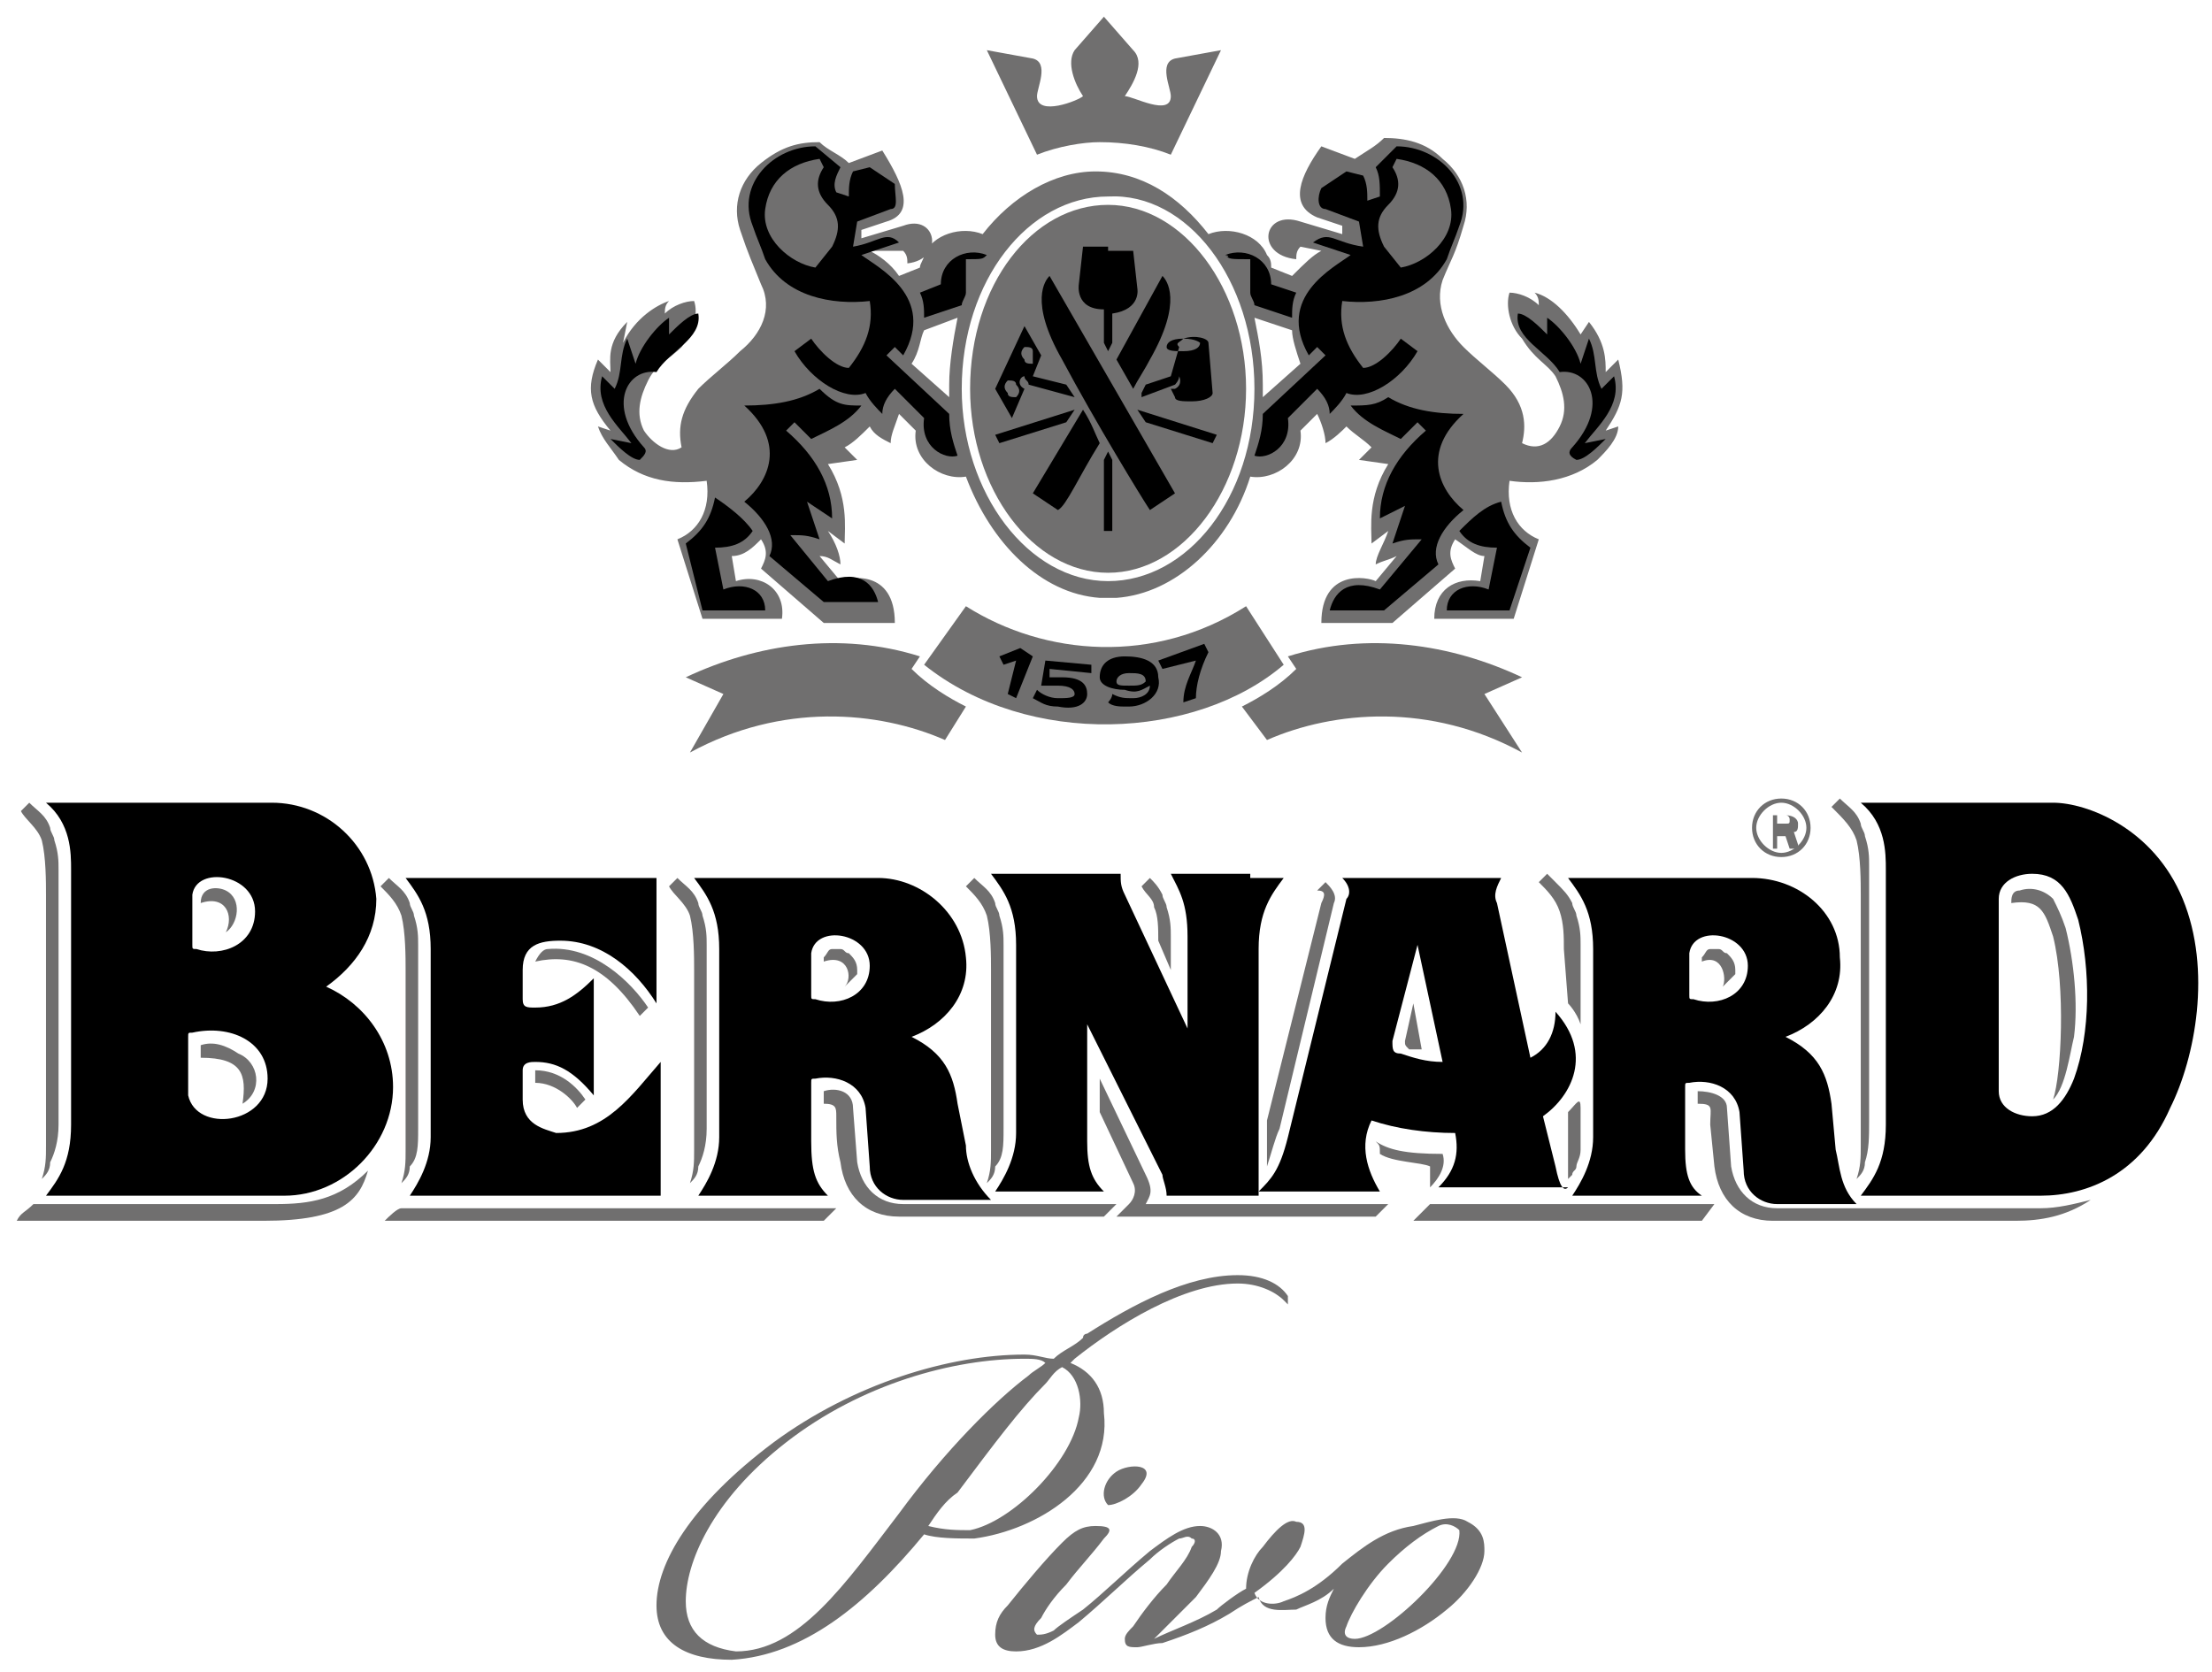 <?xml version="1.0" encoding="utf-8"?>
<!-- Generator: Adobe Illustrator 27.2.0, SVG Export Plug-In . SVG Version: 6.00 Build 0)  -->
<svg version="1.1" id="Layer_1" xmlns:serif="http://www.serif.com/"
	 xmlns="http://www.w3.org/2000/svg" xmlns:xlink="http://www.w3.org/1999/xlink" x="0px" y="0px" viewBox="0 0 52.9 40"
	 style="enable-background:new 0 0 52.9 40;" xml:space="preserve">
<style type="text/css">
	.st0{fill:#706F6F;}
</style>
<g>
	<path class="st0" d="M24.8,3.7l-1.2-2.5l1.1,0.2c0.4,0.1,0.1,0.7,0.1,0.9c0,0.5,1,0.1,1.1,0c-0.2-0.3-0.4-0.8-0.2-1.1l0.7-0.8
		l0.7,0.8c0.3,0.3,0,0.8-0.2,1.1c0.2,0,1.1,0.5,1.1,0c0-0.2-0.3-0.8,0.1-0.9l1.1-0.2l-1.2,2.5c-0.5-0.2-1.1-0.3-1.7-0.3
		C25.9,3.4,25.3,3.5,24.8,3.7L24.8,3.7L24.8,3.7z"/>
	<path class="st0" d="M38.7,8.6l-0.3,0.3c0-0.3,0-0.7-0.4-1.2L37.8,8c-0.3-0.5-0.7-0.9-1.1-1c0.1,0.1,0.1,0.2,0.1,0.3
		c-0.2-0.2-0.5-0.3-0.7-0.3c-0.1,0.3,0,0.8,0.3,1.1C36.7,8.6,37,8.7,37.2,9c0.2,0.4,0.3,0.8,0.1,1.2c-0.2,0.4-0.5,0.6-0.9,0.4
		c0.1-0.4,0.1-0.9-0.4-1.4c-0.3-0.3-0.7-0.6-1-0.9c-0.4-0.4-0.7-1-0.5-1.6c0.2-0.5,0.3-0.6,0.5-1.3c0.2-0.6,0-1.2-0.5-1.6
		c-0.4-0.4-0.9-0.5-1.4-0.5c-0.2,0.2-0.4,0.3-0.7,0.5l-0.8-0.3c-0.5,0.7-0.8,1.4-0.1,1.7l0.6,0.2l0,0.2l-1-0.3
		c-0.9-0.3-1.1,0.8-0.1,0.9c0-0.1,0-0.2,0.1-0.3l0.5,0.1c-0.2,0.1-0.4,0.3-0.7,0.6l-0.5-0.2c0-0.1,0-0.2-0.1-0.3
		c-0.2-0.5-0.9-0.7-1.4-0.5c-0.7-0.9-1.6-1.5-2.7-1.5l0,0l0,0c-1,0-2,0.6-2.7,1.5c-0.5-0.2-1.2,0-1.4,0.5c0,0.1-0.1,0.2-0.1,0.3
		l-0.5,0.2c-0.2-0.3-0.5-0.5-0.7-0.6L21.6,6c0.1,0.1,0.1,0.2,0.1,0.3c0.9-0.1,0.7-1.2-0.1-0.9l-1,0.3l0-0.2l0.6-0.2
		c0.7-0.2,0.4-0.9-0.1-1.7l-0.8,0.3c-0.2-0.2-0.5-0.3-0.7-0.5c-0.5,0-0.9,0.1-1.4,0.5c-0.5,0.4-0.7,1-0.5,1.6
		c0.2,0.6,0.3,0.8,0.5,1.3c0.3,0.6,0,1.2-0.5,1.6c-0.3,0.3-0.7,0.6-1,0.9c-0.4,0.5-0.5,0.9-0.4,1.4c-0.3,0.2-0.7-0.1-0.9-0.4
		c-0.2-0.4-0.1-0.8,0.1-1.2c0.2-0.4,0.5-0.5,0.8-0.8c0.3-0.4,0.4-0.8,0.3-1.1c-0.2,0-0.5,0.1-0.7,0.3c0-0.1,0-0.2,0.1-0.3
		c-0.3,0.1-0.8,0.4-1.1,1L15,7.7c-0.5,0.5-0.4,0.9-0.4,1.2l-0.3-0.3c-0.3,0.7-0.2,1.1,0.3,1.7l-0.3-0.1c0.1,0.3,0.3,0.5,0.5,0.8
		c0.6,0.5,1.3,0.6,2.1,0.5c0.1,0.7-0.2,1.2-0.7,1.4l0.6,1.9h1.9c0.1-0.7-0.5-1.1-1.1-0.9l-0.1-0.6c0.3,0,0.5-0.2,0.7-0.4
		c0.2,0.3,0.1,0.5,0,0.7l1.5,1.3h1.7c0-1.3-1.1-1.1-1.3-1l-0.5-0.6c0.2,0,0.3,0.1,0.5,0.2c0-0.2-0.1-0.5-0.3-0.8l0.4,0.3
		c0-0.4,0.1-1.1-0.4-1.9l0.7-0.1l-0.3-0.3c0.2-0.1,0.4-0.3,0.6-0.5c0.1,0.2,0.3,0.3,0.5,0.4c0-0.2,0.1-0.4,0.2-0.7l0.4,0.4
		c-0.1,0.7,0.6,1.2,1.2,1.1c0.6,1.6,1.8,2.8,3.2,2.9l0,0c0,0,0.1,0,0.1,0c0,0,0,0,0,0c0,0,0.1,0,0.1,0h0h0c0,0,0.1,0,0.1,0
		c0,0,0,0,0,0c0,0,0.1,0,0.1,0l0,0c1.4-0.1,2.7-1.3,3.2-2.9c0.6,0.1,1.3-0.4,1.2-1.1l0.4-0.4c0.1,0.2,0.2,0.5,0.2,0.7
		c0.2-0.1,0.4-0.3,0.5-0.4c0.2,0.2,0.4,0.3,0.6,0.5l-0.3,0.3l0.7,0.1c-0.5,0.8-0.4,1.5-0.4,1.9l0.4-0.3c-0.1,0.3-0.3,0.6-0.3,0.8
		c0.2-0.1,0.3-0.1,0.5-0.2l-0.5,0.6c-0.2-0.1-1.3-0.3-1.3,1h1.7l1.5-1.3c-0.1-0.2-0.2-0.4,0-0.7c0.3,0.2,0.5,0.4,0.7,0.4l-0.1,0.6
		c-0.6-0.1-1.1,0.2-1.1,0.9h1.9l0.6-1.9c-0.5-0.2-0.8-0.7-0.7-1.4c0.7,0.1,1.5,0,2.1-0.5c0.2-0.2,0.5-0.5,0.5-0.8l-0.3,0.1
		C38.8,9.7,38.9,9.4,38.7,8.6L38.7,8.6z M22.9,7.6c-0.1,0.5-0.2,1.1-0.2,1.6c0,0.1,0,0.2,0,0.3l-0.9-0.8C22,8.4,22,8.1,22.1,7.9
		L22.9,7.6L22.9,7.6z M30,9.3c0,2.6-1.6,4.6-3.5,4.6c-1.9,0-3.5-2.1-3.5-4.6c0-2.6,1.6-4.6,3.5-4.6C28.4,4.6,30,6.7,30,9.3L30,9.3z
		 M31.1,8.7l-0.9,0.8c0-0.1,0-0.2,0-0.3c0-0.6-0.1-1.1-0.2-1.6l0.9,0.3C30.9,8.1,31,8.4,31.1,8.7L31.1,8.7z"/>
	<path class="st0" d="M22.1,15.9l1-1.4c1.9,1.2,4.5,1.4,6.7,0l0.9,1.4C28.6,17.7,24.6,17.9,22.1,15.9L22.1,15.9L22.1,15.9z"/>
	<path class="st0" d="M23.1,16.9c-0.4-0.2-0.9-0.5-1.3-0.9l0.2-0.3c-1.9-0.6-3.9-0.3-5.6,0.5l0.9,0.4L16.5,18c2.2-1.2,4.5-1,6.1-0.3
		L23.1,16.9L23.1,16.9L23.1,16.9z"/>
	<path class="st0" d="M29.7,16.9c0.4-0.2,0.9-0.5,1.3-0.9l-0.2-0.3c1.9-0.6,3.9-0.3,5.6,0.5l-0.9,0.4l0.9,1.4
		c-2.2-1.2-4.5-1-6.1-0.3L29.7,16.9L29.7,16.9L29.7,16.9z"/>
	<path class="st0" d="M26.5,4.9c1.8,0,3.3,2,3.3,4.4c0,2.4-1.5,4.4-3.3,4.4c-1.8,0-3.3-2-3.3-4.4C23.2,6.8,24.7,4.9,26.5,4.9
		L26.5,4.9L26.5,4.9z"/>
	<polygon class="st0" points="27.2,11.2 27.4,11.1 27.8,11.8 27.6,11.9 27.2,11.2 	"/>
	<polygon class="st0" points="25.7,11.2 25.5,11.1 25.1,11.8 25.3,11.9 25.7,11.2 	"/>
	<path class="st0" d="M26.4,7.3V7.1c-0.2,0-0.3-0.1-0.3-0.3L26,6l-0.1,0.8C25.9,7.1,26.1,7.3,26.4,7.3L26.4,7.3L26.4,7.3z"/>
	<path class="st0" d="M37.5,24c0,0,0.2,0.2,0.3,0.5v-1.9c0-0.2,0-0.4-0.1-0.7h0c0-0.1-0.1-0.2-0.1-0.3l0,0c-0.1-0.2-0.2-0.3-0.4-0.5
		l0,0c-0.1-0.1-0.1-0.1-0.2-0.2l-0.2,0.2c0.2,0.2,0.4,0.4,0.5,0.7c0.1,0.3,0.1,0.6,0.1,0.9L37.5,24L37.5,24L37.5,24z"/>
	<path class="st0" d="M27.6,21.7c0.1,0.2,0.1,0.5,0.1,0.8l0.3,0.7v-0.8c0-0.2,0-0.4-0.1-0.7h0c0-0.1-0.1-0.2-0.1-0.3l0,0
		c-0.1-0.2-0.2-0.3-0.3-0.4l-0.2,0.2C27.4,21.4,27.6,21.5,27.6,21.7L27.6,21.7L27.6,21.7z"/>
	<path class="st0" d="M23.6,21.9c0.1,0.4,0.1,1,0.1,1.3v4.3c0,0.3,0,0.5-0.1,0.8c0.1-0.1,0.2-0.2,0.2-0.4C24,27.7,24,27.4,24,27h0
		v-4.4c0-0.2,0-0.4-0.1-0.7h0c0-0.1-0.1-0.2-0.1-0.3h0c-0.1-0.3-0.3-0.4-0.5-0.6l-0.2,0.2C23.3,21.4,23.5,21.6,23.6,21.9L23.6,21.9
		L23.6,21.9z"/>
	<path class="st0" d="M16.5,21.9c0.1,0.4,0.1,1,0.1,1.3v4.3c0,0.3,0,0.5-0.1,0.8c0.1-0.1,0.2-0.2,0.2-0.4c0.1-0.2,0.2-0.5,0.2-0.9h0
		v-4.4c0-0.2,0-0.4-0.1-0.7l0,0c0-0.1-0.1-0.2-0.1-0.3l0,0c-0.1-0.3-0.3-0.4-0.5-0.6l-0.2,0.2C16.1,21.4,16.4,21.6,16.5,21.9
		L16.5,21.9L16.5,21.9z"/>
	<path class="st0" d="M9.2,29.2h4.7v0h0.4l0,0l5.4,0l0.3-0.3l-5.9,0l0,0l-4.5,0C9.5,28.9,9.3,29.1,9.2,29.2L9.2,29.2L9.2,29.2z"/>
	<path class="st0" d="M19.7,26.4c0.3,0,0.3,0.1,0.3,0.3c0,0.4,0,0.7,0.1,1.1c0.1,0.8,0.6,1.3,1.4,1.3l1.8,0l0,0h0.6v0l2.5,0l0.3-0.3
		c-1.7,0-3.4,0-5.1,0c-0.6,0-1-0.4-1.1-1v0v0l-0.1-1.3c0-0.4-0.4-0.5-0.7-0.4L19.7,26.4L19.7,26.4L19.7,26.4z"/>
	<path class="st0" d="M9.6,21.9c0.1,0.4,0.1,1,0.1,1.3v4.3c0,0.3,0,0.5-0.1,0.8c0.1-0.1,0.2-0.2,0.2-0.4C10,27.7,10,27.4,10,27h0
		v-4.4c0-0.2,0-0.4-0.1-0.7h0c0-0.1-0.1-0.2-0.1-0.3h0c-0.1-0.3-0.3-0.4-0.5-0.6l-0.2,0.2C9.3,21.4,9.5,21.6,9.6,21.9L9.6,21.9
		L9.6,21.9z"/>
	<path class="st0" d="M37.5,26.6v0.2v0.6v0v0v0c0,0.1,0,0.1,0,0.2c0,0.2,0,0.4,0,0.6c0,0,0.1-0.1,0.1-0.1v0l0,0
		c0-0.1,0.1-0.1,0.1-0.2c0-0.1,0.1-0.2,0.1-0.4l0,0l0,0l0,0l0,0l0,0v0l0,0l0,0v0l0,0l0,0l0,0l0,0l0,0l0,0l0,0l0,0l0,0v0l0,0v0l0,0
		l0,0l0,0l0,0l0,0l0,0l0,0l0,0l0,0l0,0v0c0,0,0,0,0,0l0,0l0,0l0,0l0,0l0,0v0l0,0l0,0l0,0l0,0l0,0l0,0v0l0,0l0,0l0,0v0l0,0l0,0l0,0
		c0,0,0,0,0-0.1v0v0c0,0,0,0,0-0.1v0l0,0l0,0v0v0l0,0v0v0v0v0v0l0,0v0v0l0,0h0v-0.2v-0.6C37.8,26.2,37.7,26.4,37.5,26.6L37.5,26.6
		L37.5,26.6z"/>
	<path class="st0" d="M49.1,26.3c0.2-0.6,0.3-2.7,0-3.9c-0.2-0.6-0.3-0.9-1-0.8c0-0.1,0-0.3,0.2-0.3c0.3-0.1,0.6,0,0.8,0.2l0,0
		c0.1,0.2,0.2,0.4,0.3,0.7c0.2,0.8,0.3,1.8,0.2,2.6C49.5,25.2,49.4,26,49.1,26.3L49.1,26.3L49.1,26.3L49.1,26.3z"/>
	<path class="st0" d="M5.8,26.4c0.1-0.7,0-1.1-1-1.1V25c0.3-0.1,0.6,0,0.9,0.2C6.2,25.4,6.3,26.1,5.8,26.4L5.8,26.4L5.8,26.4z"/>
	<path class="st0" d="M0.8,28.8C0.6,29,0.5,29,0.4,29.2l5.9,0c1.9,0,2.3-0.5,2.5-1.2c-0.7,0.7-1.4,0.8-2.2,0.8H1.1H0.8L0.8,28.8
		L0.8,28.8z"/>
	<path class="st0" d="M1,20.1c0.1,0.4,0.1,1,0.1,1.3v6c0,0.3,0,0.5-0.1,0.8c0.1-0.1,0.2-0.2,0.2-0.4c0.1-0.2,0.2-0.5,0.2-0.9h0v-6.1
		c0-0.2,0-0.4-0.1-0.7l0,0c0-0.1-0.1-0.2-0.1-0.3l0,0c-0.1-0.3-0.3-0.4-0.5-0.6l-0.2,0.2C0.6,19.6,0.9,19.8,1,20.1L1,20.1L1,20.1z"
		/>
	<path class="st0" d="M4.8,21.6c0.6-0.2,0.8,0.3,0.6,0.7c0,0,0,0,0,0c0.3-0.2,0.4-0.8,0-1C5.2,21.2,4.8,21.2,4.8,21.6L4.8,21.6
		L4.8,21.6z"/>
	<path class="st0" d="M12.8,23c0.9-0.2,1.7,0.1,2.5,1.3l0.2-0.2c-0.4-0.6-1.3-1.5-2.4-1.4C13,22.7,12.9,22.8,12.8,23L12.8,23
		L12.8,23z"/>
	<path class="st0" d="M12.8,25.9c0.5,0,0.9,0.4,1,0.6l0.2-0.2c-0.2-0.3-0.6-0.7-1.2-0.7V25.9L12.8,25.9L12.8,25.9z"/>
	<path class="st0" d="M20.2,23.6c0.1-0.1,0.2-0.2,0.3-0.3c0,0,0-0.1,0-0.1c0-0.2-0.1-0.3-0.2-0.4c-0.1,0-0.1-0.1-0.2-0.1
		c-0.1,0-0.1,0-0.2,0c-0.1,0-0.1,0.1-0.2,0.2c0,0,0,0.1,0,0.1h0l0,0C20.3,22.8,20.4,23.4,20.2,23.6L20.2,23.6L20.2,23.6z"/>
	<polygon class="st0" points="33.8,29.2 34.8,29.2 34.8,29.2 38.4,29.2 38.4,29.2 40.7,29.2 41,28.8 34.2,28.8 33.8,29.2 	"/>
	<path class="st0" d="M26.3,26.6l0.8,1.7c0.1,0.2,0,0.4-0.1,0.5l-0.3,0.3h6.2l0.3-0.3h-5.8c0.1-0.2,0.2-0.3,0-0.7l-1.1-2.3V26.6
		L26.3,26.6z"/>
	<path class="st0" d="M34,25.1L33.8,24l-0.2,0.9c0,0.1,0,0.1,0.1,0.2L34,25.1L34,25.1z"/>
	<path class="st0" d="M33,27.6c0.3,0.2,1,0.2,1.2,0.3c0,0.1,0,0.3,0,0.5c0.2-0.2,0.4-0.5,0.3-0.8c-0.9,0-1.3-0.1-1.6-0.3
		C33,27.4,33,27.4,33,27.6L33,27.6L33,27.6z"/>
	<path class="st0" d="M31.6,21.6l-1.3,5.2v1.1c0.1-0.3,0.2-0.7,0.3-0.9l1.3-5.4c0.1-0.2-0.1-0.4-0.2-0.5l-0.2,0.2
		C31.7,21.3,31.7,21.4,31.6,21.6L31.6,21.6L31.6,21.6z"/>
	<path class="st0" d="M41.2,23.6c0.1-0.1,0.2-0.2,0.3-0.3c0,0,0-0.1,0-0.1c0-0.2-0.1-0.3-0.2-0.4c-0.1,0-0.1-0.1-0.2-0.1
		c-0.1,0-0.1,0-0.2,0c-0.1,0-0.1,0.1-0.2,0.2c0,0,0,0.1,0,0.1h0l0,0C41.2,22.8,41.3,23.4,41.2,23.6L41.2,23.6L41.2,23.6z"/>
	<path class="st0" d="M40.6,26.4c0.4,0,0.3,0.1,0.3,0.5l0.1,1c0.1,0.8,0.6,1.3,1.4,1.3h5.8c0.6,0,1.2-0.1,1.8-0.5
		c-0.4,0.1-0.8,0.2-1.2,0.2h-6.3c-0.6,0-1-0.4-1.1-1v0v0l-0.1-1.4c0-0.3-0.4-0.4-0.7-0.4V26.4L40.6,26.4L40.6,26.4z"/>
	<path class="st0" d="M44.4,20.1c0.1,0.4,0.1,1,0.1,1.3v6c0,0.3,0,0.5-0.1,0.8c0.1-0.1,0.2-0.2,0.2-0.4c0.1-0.3,0.1-0.6,0.1-1v-6.1
		c0-0.2,0-0.4-0.1-0.7l0,0c0-0.1-0.1-0.2-0.1-0.3l0,0c-0.1-0.3-0.3-0.4-0.5-0.6l-0.2,0.2C44.1,19.6,44.3,19.8,44.4,20.1L44.4,20.1
		L44.4,20.1z"/>
	<path class="st0" d="M43.3,19.8c0-0.4-0.3-0.7-0.7-0.7c-0.4,0-0.7,0.3-0.7,0.7c0,0.4,0.3,0.7,0.7,0.7C43,20.5,43.3,20.2,43.3,19.8
		L43.3,19.8z M43.2,19.8c0,0.3-0.3,0.6-0.6,0.6c-0.3,0-0.6-0.3-0.6-0.6s0.3-0.6,0.6-0.6C42.9,19.2,43.2,19.5,43.2,19.8L43.2,19.8z"
		/>
	<path class="st0" d="M43,20.2l-0.1-0.3c0.1,0,0.1-0.1,0.1-0.2c0-0.1-0.1-0.2-0.3-0.2h-0.3v0.8h0.1v-0.3h0.2l0.1,0.3H43L43,20.2z
		 M42.8,19.6c0,0.1,0,0.1-0.1,0.1h-0.2v-0.2h0.2C42.8,19.5,42.8,19.6,42.8,19.6L42.8,19.6L42.8,19.6z"/>
	<g>
		<path d="M28.6,15.8c-0.1,0.3-0.3,0.6-0.3,1l0.3-0.1c0-0.3,0.1-0.7,0.3-1.1l-0.1-0.2l-1.1,0.4l0.1,0.2L28.6,15.8L28.6,15.8
			L28.6,15.8z"/>
		<path d="M27.5,16.4c0,0.2-0.2,0.3-0.4,0.3c-0.2,0-0.3,0-0.5-0.1c0,0.1-0.1,0.2-0.1,0.2c0.1,0.1,0.3,0.1,0.4,0.1c0,0,0.1,0,0.1,0
			c0,0,0,0,0,0c0.4,0,0.8-0.3,0.7-0.7c0-0.4-0.4-0.5-0.8-0.5c-0.4,0-0.6,0.2-0.6,0.5c0,0.2,0.3,0.3,0.6,0.3
			C27.2,16.6,27.3,16.5,27.5,16.4L27.5,16.4L27.5,16.4z M27.4,16.3c-0.1,0.1-0.2,0.1-0.4,0.1c-0.2,0-0.3,0-0.3-0.1
			c0-0.1,0.1-0.2,0.3-0.2C27.2,16.1,27.4,16.1,27.4,16.3L27.4,16.3L27.4,16.3z"/>
		<path d="M26.1,16.1l0-0.2L25,15.8l-0.1,0.6c0.2,0,0.3,0,0.4,0c0.3,0,0.4,0.1,0.4,0.2c0,0.1-0.2,0.1-0.4,0.1
			c-0.2,0-0.4-0.1-0.5-0.2l-0.1,0.2c0.2,0.1,0.3,0.2,0.6,0.2c0.5,0.1,0.7-0.1,0.7-0.3c0-0.2-0.1-0.4-0.6-0.4c-0.1,0-0.2,0-0.3,0
			l0-0.2L26.1,16.1L26.1,16.1z"/>
		<polygon points="24.7,15.7 24.4,15.5 23.9,15.7 24,15.9 24.3,15.8 24.1,16.6 24.3,16.7 24.7,15.7 		"/>
		<path d="M20.6,9.7c-0.3,0.4-0.8,0.6-1.2,0.8c-0.2-0.2-0.3-0.3-0.4-0.4l-0.2,0.2c0.7,0.6,1.1,1.3,1.1,2.1L19.3,12
			c0.1,0.3,0.2,0.6,0.3,0.9c-0.3-0.1-0.4-0.1-0.7-0.1l0.9,1.1c0.8-0.3,1.1,0.1,1.2,0.5h-1.3l-1.3-1.1c0.2-0.4-0.1-0.9-0.6-1.3
			c0.6-0.5,1-1.4,0-2.3c0.7,0,1.3-0.1,1.8-0.4C20,9.7,20.2,9.7,20.6,9.7L20.6,9.7L20.6,9.7z"/>
		<path d="M18,12.7c-0.2,0.3-0.5,0.4-0.9,0.4l0.2,1c0.5-0.2,1,0,1,0.5h-1.5L16.4,13c0.4-0.3,0.6-0.6,0.7-1.1
			C17.4,12.1,17.8,12.4,18,12.7L18,12.7L18,12.7z"/>
		<path d="M15.4,10.7c-0.9-1-0.4-1.9,0.3-1.8c0.3-0.5,1.1-0.8,1-1.4c-0.2,0-0.5,0.3-0.7,0.5l0-0.4c-0.3,0.2-0.7,0.7-0.8,1.1L15,8.1
			c-0.2,0.4-0.1,0.8-0.3,1.2L14.4,9c-0.2,0.7,0.4,1.2,0.7,1.6l-0.5-0.1c0.2,0.2,0.5,0.5,0.7,0.5C15.4,10.9,15.5,10.8,15.4,10.7
			L15.4,10.7L15.4,10.7z"/>
		<path d="M21.5,5.8l-0.9,0.3c0.4,0.3,1.8,1,1,2.4l-0.2-0.2l-0.2,0.2l1.5,1.4c0,0.4,0.1,0.7,0.2,1c-0.3,0.1-0.9-0.2-0.8-0.9
			l-0.7-0.7c-0.2,0.2-0.3,0.4-0.3,0.6c-0.1-0.1-0.3-0.3-0.4-0.5c-0.5,0.2-1.3-0.3-1.7-1l0.4-0.3c0.2,0.3,0.6,0.7,0.9,0.7
			c0.4-0.5,0.6-1,0.5-1.6c-0.9,0.1-2-0.1-2.5-1c-0.1-0.3-0.2-0.5-0.3-0.8c-0.4-1,0.5-1.9,1.5-1.9L20.1,4C20,4.2,19.9,4.4,20,4.6
			l0.3,0.1c0-0.2,0-0.4,0.1-0.6l0.4-0.1l0.6,0.4C21.4,4.7,21.5,5,21.3,5l-0.8,0.3l-0.1,0.6C21,5.8,21.2,5.5,21.5,5.8L21.5,5.8
			L21.5,5.8z"/>
		<path d="M23.6,6.1c-0.5-0.2-1.1,0.1-1.1,0.7L22,7c0.1,0.2,0.1,0.4,0.1,0.6L23,7.3c0-0.1,0.1-0.2,0.1-0.3l0,0c0,0,0-0.1,0-0.1l0,0
			c0,0,0-0.1,0-0.1c0,0,0,0,0,0c0,0,0,0,0-0.1c0,0,0,0,0,0c0,0,0,0,0-0.1c0,0,0,0,0,0c0,0,0,0,0-0.1c0,0,0,0,0-0.1c0,0,0,0,0,0
			c0,0,0,0,0-0.1c0,0,0,0,0,0c0,0,0,0,0-0.1c0,0,0,0,0,0C23.5,6.2,23.5,6.2,23.6,6.1C23.6,6.2,23.6,6.1,23.6,6.1
			C23.6,6.1,23.6,6.1,23.6,6.1L23.6,6.1L23.6,6.1L23.6,6.1z"/>
		<path d="M29.1,10.4l-1.9-0.6l0.2,0.3l1.6,0.5L29.1,10.4L29.1,10.4z M24.6,9.2l1.1,0.3l-0.2-0.3L24.7,9l0.2-0.5l-0.4-0.7l-0.7,1.5
			l0.4,0.7l0.3-0.7c-0.2-0.1-0.1-0.3,0-0.3C24.5,9.1,24.6,9.1,24.6,9.2L24.6,9.2z M24.3,9.5c-0.1,0-0.2,0-0.2-0.1
			c-0.1-0.1-0.1-0.2,0-0.3c0.1,0,0.2,0,0.2,0.1C24.4,9.3,24.4,9.4,24.3,9.5L24.3,9.5z M24.7,8.7c-0.1,0-0.2,0-0.2-0.1
			c-0.1-0.1-0.1-0.2,0-0.3c0.1,0,0.2,0,0.2,0.1C24.7,8.5,24.7,8.6,24.7,8.7L24.7,8.7z"/>
		<path d="M26.6,12.7V11l-0.1-0.2L26.4,11v1.7H26.6L26.6,12.7z M26.5,5.9L26.5,5.9h-0.6l-0.1,0.9c0,0-0.1,0.6,0.6,0.6v0.8l0.1,0.2
			l0.1-0.2V7.5c0.7-0.1,0.6-0.6,0.6-0.6l-0.1-0.9H26.5L26.5,5.9z"/>
		<path d="M27.8,6.6c0.1,0.1,0.5,0.6-0.3,2c-0.1,0.2-0.3,0.5-0.4,0.7l-0.4-0.7L27.8,6.6L27.8,6.6L27.8,6.6z M26.3,10.6
			c-0.5,0.8-0.8,1.5-1,1.6l-0.6-0.4l1.2-2C26.1,10.1,26.2,10.4,26.3,10.6L26.3,10.6L26.3,10.6z"/>
		<path d="M25.1,6.6c-0.1,0.1-0.5,0.6,0.3,2c0.8,1.5,1.9,3.3,2.1,3.6l0.6-0.4L25.1,6.6L25.1,6.6L25.1,6.6z"/>
		<path d="M29,9.4l-0.1-1.2c0,0,0,0,0,0v0h0c0,0,0,0,0,0c0-0.1-0.3-0.2-0.6-0.1l0,0l0,0c0,0,0,0,0,0h0l0,0l0,0l0,0l0,0l0,0l0,0l0,0
			l0,0l0,0l0,0l0,0l0,0l0,0l0,0l0,0l0,0l0,0l0,0l0,0l0,0l0,0l0,0l0,0l0,0c0,0,0,0,0,0l0,0l0,0l0,0l0,0l0,0c0,0,0,0,0,0l0,0l0,0l0,0
			l0,0l0,0l0,0l0,0l0,0l0,0l0,0l0,0l0,0l0,0l0,0l0,0l0,0c0,0,0,0,0,0v0l0,0c0,0,0,0,0,0l0,0l0,0l0,0l0,0l0,0
			c-0.1,0.1-0.2,0.1-0.1,0.2c0,0,0,0,0,0v0l0,0c0,0,0,0,0,0L28,9l-0.6,0.2l-0.1,0.2l0,0.1l0.8-0.3l0,0c0,0,0.1-0.1,0.1-0.2l0,0l0,0
			l0,0l0,0l0,0l0,0c0,0,0.1,0.2-0.1,0.3v0c0,0,0,0-0.1,0l0.1,0.2c0,0.1,0.2,0.1,0.4,0.1C28.8,9.6,29,9.5,29,9.4L29,9.4L29,9.4z
			 M28.7,8.2c0,0.1-0.1,0.2-0.4,0.2c-0.2,0-0.4,0-0.4-0.1c0-0.1,0.1-0.2,0.4-0.2C28.6,8.1,28.7,8.2,28.7,8.2L28.7,8.2z M25.5,10.1
			l0.2-0.3l-1.9,0.6l0.1,0.2L25.5,10.1L25.5,10.1z"/>
		<path d="M32.3,9.7c0.3,0.4,0.8,0.6,1.2,0.8c0.2-0.2,0.3-0.3,0.4-0.4l0.2,0.2c-0.7,0.6-1.1,1.3-1.1,2.1l0.6-0.3
			c-0.1,0.3-0.2,0.6-0.3,0.9c0.3-0.1,0.4-0.1,0.7-0.1L33,14.1c-0.8-0.3-1.1,0.1-1.2,0.5h1.3l1.3-1.1c-0.2-0.4,0.1-0.9,0.6-1.3
			c-0.6-0.5-1-1.4,0-2.3c-0.7,0-1.3-0.1-1.8-0.4C32.9,9.7,32.7,9.7,32.3,9.7L32.3,9.7L32.3,9.7z"/>
		<path d="M34.9,12.7c0.2,0.3,0.5,0.4,0.9,0.4l-0.2,1c-0.5-0.2-1,0-1,0.5h1.5l0.5-1.5c-0.4-0.3-0.6-0.6-0.7-1.1
			C35.5,12.1,35.2,12.4,34.9,12.7L34.9,12.7L34.9,12.7z"/>
		<path d="M37.6,10.7c0.9-1,0.4-1.9-0.3-1.8c-0.3-0.5-1.1-0.8-1-1.4c0.2,0,0.5,0.3,0.7,0.5l0-0.4c0.3,0.2,0.7,0.7,0.8,1.1L38,8.1
			c0.2,0.4,0.1,0.8,0.3,1.2L38.6,9c0.2,0.7-0.4,1.2-0.7,1.6l0.5-0.1c-0.2,0.2-0.5,0.5-0.7,0.5C37.5,10.9,37.5,10.8,37.6,10.7
			L37.6,10.7L37.6,10.7z"/>
		<path d="M31.4,5.8l0.9,0.3c-0.4,0.3-1.8,1-1,2.4l0.2-0.2l0.2,0.2l-1.5,1.4c0,0.4-0.1,0.7-0.2,1c0.3,0.1,0.9-0.2,0.8-0.9l0.7-0.7
			c0.2,0.2,0.3,0.4,0.3,0.6c0.1-0.1,0.3-0.3,0.4-0.5c0.5,0.2,1.3-0.3,1.7-1l-0.4-0.3c-0.2,0.3-0.6,0.7-0.9,0.7
			c-0.4-0.5-0.6-1-0.5-1.6c0.9,0.1,2-0.1,2.5-1c0.1-0.3,0.2-0.5,0.3-0.8c0.4-1-0.5-1.9-1.5-1.9L32.9,4c0.1,0.2,0.1,0.4,0.1,0.7
			l-0.3,0.1c0-0.2,0-0.4-0.1-0.6l-0.4-0.1l-0.6,0.4C31.5,4.7,31.5,5,31.7,5l0.8,0.3l0.1,0.6C31.9,5.8,31.8,5.5,31.4,5.8L31.4,5.8
			L31.4,5.8z"/>
		<path d="M29.3,6.1c0.5-0.2,1.1,0.1,1.1,0.7L31,7c-0.1,0.2-0.1,0.4-0.1,0.6l-0.9-0.3c0-0.1-0.1-0.2-0.1-0.3l0,0c0,0,0-0.1,0-0.1
			l0,0c0,0,0-0.1,0-0.1c0,0,0,0,0,0c0,0,0,0,0-0.1c0,0,0,0,0,0c0,0,0,0,0-0.1c0,0,0,0,0,0c0,0,0,0,0-0.1c0,0,0,0,0-0.1c0,0,0,0,0,0
			c0,0,0,0,0-0.1c0,0,0,0,0,0c0,0,0,0,0-0.1c0,0,0,0,0,0C29.4,6.2,29.4,6.2,29.3,6.1C29.4,6.2,29.4,6.1,29.3,6.1
			C29.3,6.1,29.3,6.1,29.3,6.1L29.3,6.1L29.3,6.1L29.3,6.1z"/>
		<path d="M43.8,26.4c-0.1-0.7-0.3-1.2-1.1-1.6c0.8-0.3,1.4-1,1.3-1.9C44,21.8,43,21,41.9,21h-4.4c0.3,0.4,0.6,0.8,0.6,1.7l0,4.5
			c0,0.6-0.3,1.1-0.5,1.4l3.1,0c-0.3-0.2-0.4-0.5-0.4-1.1c0-0.4,0-1.1,0-1.5c0-0.1,0-0.1,0.1-0.1c0.5-0.1,1.1,0.1,1.2,0.7l0.1,1.4
			c0,0.5,0.4,0.8,0.8,0.8h1.9c-0.4-0.4-0.4-0.9-0.5-1.3L43.8,26.4L43.8,26.4L43.8,26.4z M40.4,22.8c0.1-0.7,1.4-0.5,1.4,0.3
			c0,0.7-0.7,1-1.3,0.8c-0.1,0-0.1,0-0.1-0.1V23C40.4,22.9,40.4,22.9,40.4,22.8L40.4,22.8L40.4,22.8z"/>
		<path d="M29.9,21h0.6h0.2c-0.3,0.4-0.6,0.8-0.6,1.7l0,3h0v2.6c0,0,0,0.1,0,0.1v0.2l-2.2,0c0-0.2-0.1-0.4-0.1-0.5L26,24.5l0,2.8
			l0,0c0,0.6,0.1,0.9,0.4,1.2c-0.3,0-0.7,0-1,0l0,0h-1v0h-0.6c0.2-0.3,0.5-0.8,0.5-1.4l0-4.5c0-0.9-0.3-1.3-0.6-1.7h0.2l0,0h2.9
			c0,0.2,0,0.3,0.1,0.5l1.5,3.2v-2.2c0-0.8-0.2-1.1-0.4-1.5H29.9L29.9,21z"/>
		<path d="M52.2,21.5c-0.7-1.7-2.3-2.3-3.1-2.3l-4.6,0c0.6,0.5,0.6,1.2,0.6,1.6v6.1c0,0.9-0.3,1.3-0.6,1.7h4.3
			c1.1,0,2.4-0.5,3.1-2.1C52.5,25.3,52.9,23.2,52.2,21.5L52.2,21.5z M49.6,25.8c-0.2,0.5-0.5,0.9-1,0.9c-0.4,0-0.8-0.2-0.8-0.6v-4.6
			c0-0.4,0.4-0.6,0.8-0.6c0.7,0,0.9,0.5,1.1,1.1C50,23.2,50,24.7,49.6,25.8L49.6,25.8z"/>
		<path d="M22.9,26.4c-0.1-0.7-0.3-1.2-1.1-1.6c0.8-0.3,1.4-1,1.3-1.9C23,21.8,22,21,21,21h-4.4c0.3,0.4,0.6,0.8,0.6,1.7l0,4.5
			c0,0.6-0.3,1.1-0.5,1.4l3.1,0c-0.3-0.3-0.4-0.6-0.4-1.3c0-0.4,0-1,0-1.4c0-0.1,0-0.1,0.1-0.1c0.5-0.1,1.1,0.1,1.2,0.7l0.1,1.4
			c0,0.5,0.4,0.8,0.8,0.8h2.1c-0.4-0.4-0.6-0.9-0.6-1.3L22.9,26.4L22.9,26.4L22.9,26.4z M19.4,22.8c0.1-0.7,1.4-0.5,1.4,0.3
			c0,0.7-0.7,1-1.3,0.8c-0.1,0-0.1,0-0.1-0.1V23C19.4,22.9,19.4,22.9,19.4,22.8L19.4,22.8L19.4,22.8z"/>
		<path d="M37.2,27.9l-0.3-1.2c0.7-0.5,1.2-1.5,0.3-2.5c0,0.5-0.2,0.9-0.6,1.1l-0.8-3.7c-0.1-0.2,0-0.4,0.1-0.6h-3.8
			c0.2,0.2,0.2,0.4,0.1,0.5l-1.4,5.7c-0.2,0.8-0.4,1-0.7,1.3H33c-0.3-0.5-0.5-1.1-0.2-1.7c0.6,0.2,1.3,0.3,2,0.3
			c0.1,0.5,0,0.9-0.4,1.3l3.1,0C37.4,28.5,37.3,28.4,37.2,27.9L37.2,27.9L37.2,27.9z M33.3,24.9l0.6-2.3l0.6,2.8
			c-0.4,0-0.7-0.1-1-0.2C33.3,25.2,33.3,25.1,33.3,24.9L33.3,24.9L33.3,24.9z"/>
		<path d="M9,21.5c-0.1-1.3-1.2-2.3-2.5-2.3v0h0H1.1c0.6,0.5,0.6,1.2,0.6,1.6v6.1c0,0.9-0.3,1.3-0.6,1.7h5.7h0v0
			c1.4,0,2.6-1.2,2.6-2.6c0-1.1-0.7-2-1.6-2.4C8.5,23.1,9,22.4,9,21.5L9,21.5z M6.1,21.8c0,0.8-0.8,1.1-1.4,0.9
			c-0.1,0-0.1,0-0.1-0.1v-1c0-0.1,0-0.1,0-0.2C4.7,20.7,6.1,20.9,6.1,21.8L6.1,21.8z M6.4,25.8c0,1.1-1.7,1.3-1.9,0.4
			c0-0.1,0-0.1,0-0.2v-1.2c0-0.1,0-0.1,0.1-0.1C5.5,24.5,6.4,24.9,6.4,25.8L6.4,25.8z"/>
		<path d="M12.5,26.3v-0.7c0-0.2,0.2-0.2,0.3-0.2c0.5,0,0.9,0.2,1.4,0.8v-2.8c-0.4,0.4-0.8,0.7-1.4,0.7c-0.2,0-0.3,0-0.3-0.2v-0.7
			c0-0.6,0.4-0.7,0.9-0.7c1,0,1.8,0.7,2.3,1.5V21h-6c0.3,0.4,0.6,0.8,0.6,1.7l0,4.5c0,0.6-0.3,1.1-0.5,1.4h6v-3.2
			c-0.7,0.8-1.3,1.7-2.5,1.7C13,27,12.5,26.9,12.5,26.3L12.5,26.3L12.5,26.3z"/>
	</g>
	<path class="st0" d="M22.1,36.7c0.3,0.1,0.8,0.1,1.2,0.1c1.5-0.2,3.3-1.3,3.1-3c0-0.6-0.3-1-0.8-1.2c0,0,0.1-0.1,0.1-0.1
		c1-0.8,2.6-1.8,3.9-1.8c0.5,0,0.9,0.2,1.1,0.4c0.1,0.1,0.1,0.1,0.1,0.1c0,0,0-0.1,0-0.2c-0.2-0.3-0.6-0.5-1.2-0.5
		c-1.2,0-2.5,0.7-3.6,1.4c0,0-0.1,0-0.1,0.1c-0.2,0.2-0.5,0.3-0.7,0.5c-0.2,0-0.4-0.1-0.7-0.1c-1.8,0-4.1,0.7-6,2.1
		c-2,1.5-2.8,2.9-2.8,3.9c0,0.9,0.7,1.3,1.8,1.3C19.2,39.6,20.7,38.4,22.1,36.7L22.1,36.7L22.1,36.7z M22.2,36.5
		c0.2-0.3,0.4-0.6,0.7-0.8c0.9-1.2,1.5-2,2.1-2.6c0.1-0.1,0.2-0.3,0.4-0.4c0.4,0.2,0.5,0.8,0.4,1.2c-0.2,1.1-1.6,2.5-2.6,2.7
		C22.9,36.6,22.6,36.6,22.2,36.5L22.2,36.5L22.2,36.5z M16.4,38.3c0-0.9,0.6-2.4,2.4-3.8c1.8-1.4,4-2,5.7-2c0.2,0,0.4,0,0.5,0.1
		c-0.1,0.1-0.3,0.2-0.4,0.3c-0.8,0.6-2,1.8-3.1,3.3c-1.3,1.7-2.4,3.3-3.9,3.3C16.8,39.4,16.4,39,16.4,38.3L16.4,38.3L16.4,38.3z
		 M32.1,37.4c-0.6,0.6-1.1,0.8-1.4,0.9c-0.2,0.1-0.6,0.1-0.7-0.2c0.7-0.5,1-0.9,1.1-1.1c0.1-0.3,0.2-0.6-0.1-0.6
		c-0.2-0.1-0.5,0.2-0.8,0.6c-0.2,0.2-0.4,0.6-0.4,1c-0.2,0.1-0.6,0.4-0.7,0.5c-0.5,0.3-1.1,0.5-1.5,0.7c0.2-0.2,0.6-0.6,1-1
		c0.3-0.4,0.6-0.8,0.6-1.1c0.1-0.4-0.2-0.6-0.5-0.6c-0.4,0-0.8,0.3-1.2,0.6c-0.6,0.5-1.1,1-1.6,1.4c-0.3,0.2-0.6,0.4-0.7,0.5
		c-0.2,0.1-0.3,0.1-0.4,0.1c-0.1-0.1-0.1-0.2,0.1-0.4c0.1-0.2,0.3-0.5,0.6-0.8c0.3-0.4,0.6-0.7,0.9-1.1c0.2-0.2,0.2-0.3-0.2-0.3
		c-0.3,0-0.5,0.1-0.8,0.4c-0.4,0.4-0.9,1-1.3,1.5c-0.2,0.2-0.3,0.4-0.3,0.7c0,0.3,0.2,0.4,0.5,0.4h0c0.6,0,1.1-0.4,1.5-0.7
		c0.6-0.5,1.1-1,1.7-1.5c0.2-0.2,0.5-0.4,0.7-0.5c0.1,0,0.2-0.1,0.3,0c0.1,0,0.1,0.1,0,0.2c-0.1,0.3-0.4,0.6-0.6,0.9
		c-0.3,0.3-0.6,0.7-0.8,1c-0.1,0.1-0.2,0.2-0.2,0.3c0,0.2,0.1,0.2,0.3,0.2c0.1,0,0.4-0.1,0.6-0.1c0.6-0.2,1.1-0.4,1.6-0.7
		c0.3-0.2,0.5-0.3,0.7-0.4c0.1,0.4,0.6,0.3,0.9,0.3c0.2-0.1,0.6-0.2,0.9-0.5c-0.1,0.2-0.2,0.4-0.2,0.7c0,0.5,0.3,0.7,0.8,0.7h0
		c0.7,0,1.5-0.4,2.1-0.9c0.5-0.4,0.9-1,0.9-1.4c0-0.2,0-0.5-0.4-0.7c-0.3-0.2-0.9,0-1.3,0.1C33.1,36.6,32.6,37,32.1,37.4L32.1,37.4
		L32.1,37.4z M26.5,36c0.2,0,0.6-0.2,0.8-0.5c0.4-0.5-0.3-0.5-0.6-0.3C26.4,35.4,26.3,35.8,26.5,36L26.5,36L26.5,36z M32.4,39.2
		c-0.2,0-0.3-0.1-0.2-0.3c0.1-0.3,0.5-1,1-1.5c0.4-0.4,0.8-0.7,1.2-0.9c0.2-0.1,0.4,0,0.5,0.1C35,37.4,33.1,39.2,32.4,39.2
		L32.4,39.2L32.4,39.2z"/>
	<path class="st0" d="M33.3,4c0.2,0.3,0.2,0.6-0.1,0.9c-0.3,0.3-0.3,0.6-0.1,1l0.4,0.5c0.6-0.1,1.3-0.7,1.2-1.4
		c-0.1-0.7-0.6-1.1-1.3-1.2L33.3,4L33.3,4L33.3,4z"/>
	<path class="st0" d="M19.7,4c-0.2,0.3-0.2,0.6,0.1,0.9c0.3,0.3,0.3,0.6,0.1,1l-0.4,0.5c-0.6-0.1-1.3-0.7-1.2-1.4
		c0.1-0.7,0.6-1.1,1.3-1.2L19.7,4L19.7,4L19.7,4z"/>
</g>
</svg>
